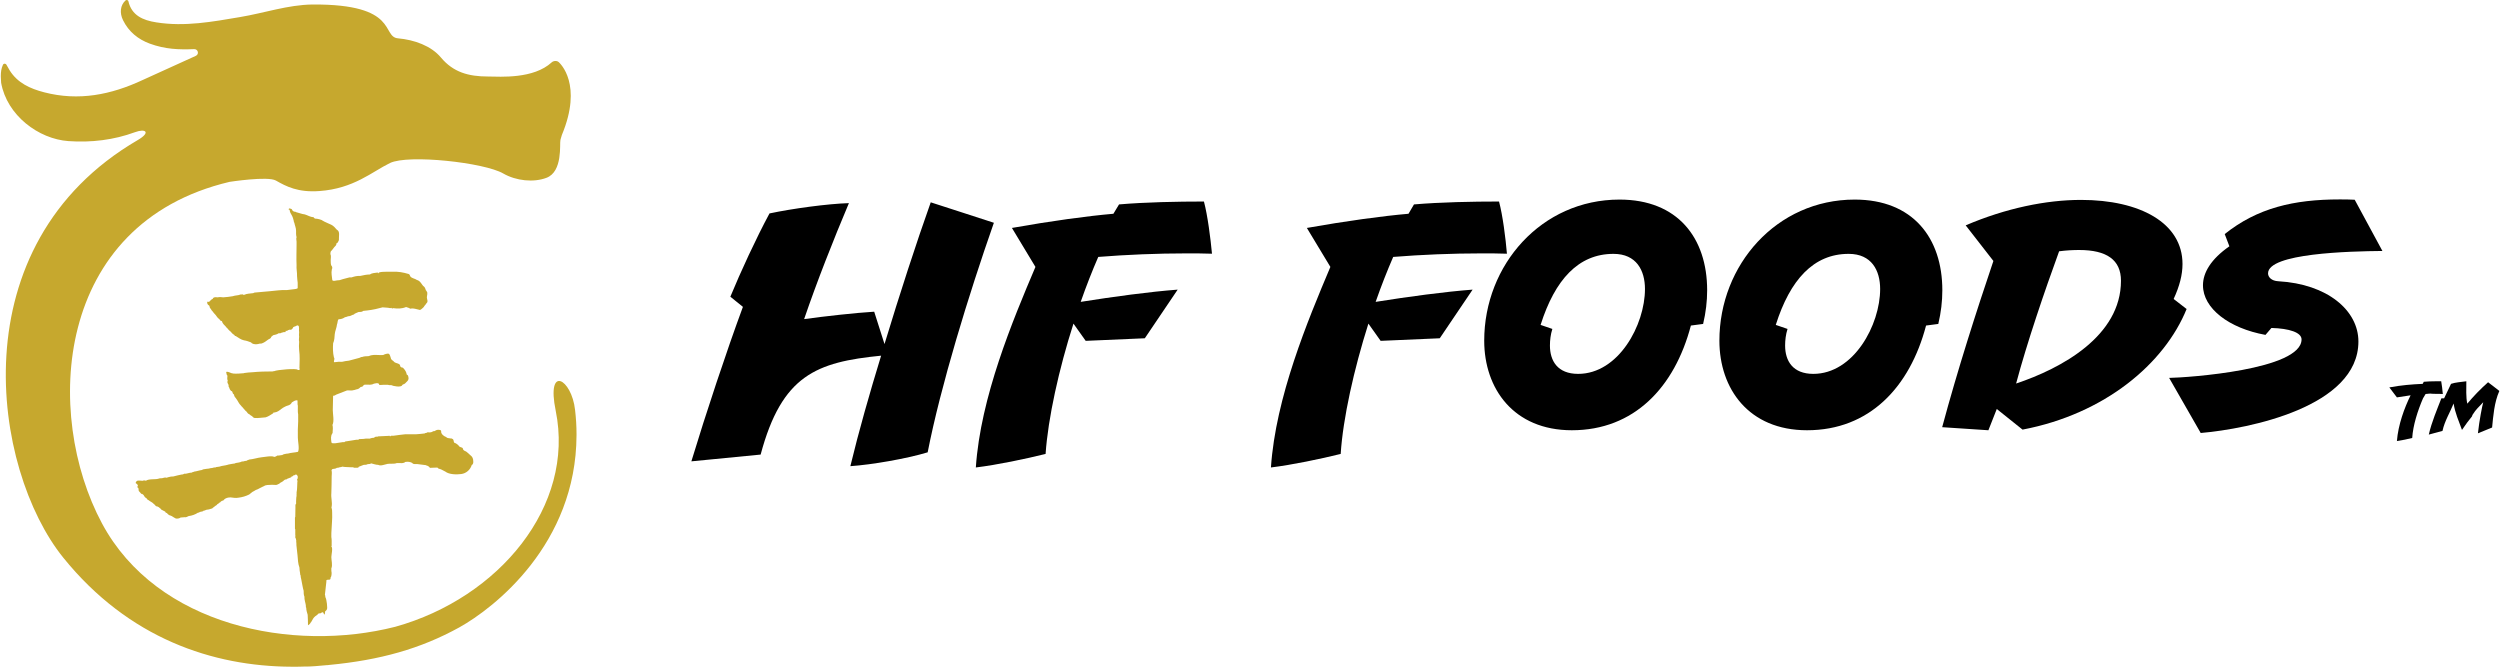 <svg version="1.2" xmlns="http://www.w3.org/2000/svg" viewBox="0 0 1552 414" width="1552" height="414">
	<title>HFFG_BIG</title>
	<style>
		.s0 { fill: #c6a82e } 
		.s1 { fill: #000000 } 
	</style>
	<g id="Gradient_WHTtext">
		<g id="Layer">
			<path id="Layer" fill-rule="evenodd" class="s0" d="m179.2 130.1c0-0.3 0.1-0.7 0.5-0.7q0 0 0.1 0c0.6 0.3 1.5 0.1 1.6 1.1l0.9 0.8q0.3-0.1 0.3 0.1c0.4 0 0.9 0 1.2 0.3 1.8 0.4 3.5 1.2 5.4 1.4 1.8 0.5 3.4 1.7 5.4 1.7 0.1 0 0.2 0.3 0.3 0.4q0.3 0.2 0.6 0.5c1.6 0 4.3 0.7 5 1.4 0.3 0.1 0.5 0.3 0.7 0.4 1.5 0.8 3 1.3 4.4 2 1.5 0.7 2.5 2 3.5 3.1 1.2 0.6 1.4 1.7 1.4 2.8 0 1-0.1 2-0.1 3 0.1 0.7-0.2 1.2-0.5 1.7-0.3 0.3-0.3 0.9-1 0.9 0 0.6-0.2 1.2-0.6 1.6-1.1 1-1.7 2.3-2.8 3.3-0.4 0.5-0.3 1.2-0.4 1.8 0.6 1.2 0.2 2.5 0.2 3.7 0.1 1.1-0.1 2.2 0.3 3.3 0.7 0.8 0.9 1.6 0.4 2.6-0.5 2.2 0.1 4.4 0.3 6.7 0.7 0.6 1.5 0.3 2.2 0.2 0.5-0.1 0.9-0.2 1.4-0.2q0.2 0 0.2 0c1 0 1.8-0.5 2.7-0.7 1.4-0.3 2.8-0.8 4.2-1.1q0.4 0 0.9 0c0.1 0 0.2 0 0.4 0 1.7-0.6 3.4-1 5.3-0.9 2-0.4 3.9-0.9 6-0.9 1.4-1 3.1-0.9 4.8-1.2 0.2-0.1 0.2 0.2 0.2 0.4q0.2 0 0.4 0c-0.1-1 4.6-0.9 7.1-0.9 0.7 0 1.3 0 1.5 0 3.6-0.2 6.7 0.4 10.1 1.4q0.7 0.3 0.8 1 0.1 0.3 0.3 0.6c1.1 1.2 2.8 1.2 4 2.1 2 0.5 2.7 2.3 3.8 3.6 0.4 0.3 0.7 0.6 1 0.9 0.1 0.2 0.2 0.4 0.3 0.7 0.5 0.3 0.1 1.1 0.7 1.4 0.1 0.1 0.1 0.3 0.2 0.4 1 0.9 0.2 2.7 0.2 3.8 0 1.1 1 2.7-0.2 3.6-0.4 0.6-0.8 1.2-1.3 1.7-0.4 0.9-1.3 1.5-2 2.1-0.4 0.3-0.8 0.6-1.3 0.3-1.7-0.3-3.4-1.1-5.2-0.7-0.4 0.1-0.6 0.1-0.8-0.3-0.7-0.2-1.4-0.5-2.1-0.7-2.6 1.1-5.3 1.1-8 0.7-0.4 0.2-0.8 0.5-1.1-0.2-0.6 0.3-1.2 0.2-1.8 0-0.4 0-0.7-0.1-1-0.1q-1.4-0.1-2.7-0.2-1 0.3-2 0.5c-3.2 0.9-6.6 1.4-10 1.7-0.8 0.8-1.9 0.6-2.9 0.7l-1.2 0.5c-0.4 0.2-0.8 0.4-1.3 0.6q-0.2 0.4-0.6 0.5c-1.1 0.2-2 1.1-3.1 1-0.8 0.1-1.4 0.6-2.2 0.6q-1.8 1.3-4 1.3c-0.8 0.9-0.5 2.2-1 3.2-0.2 2.1-1.2 4-1.4 6.1-0.1 1.8-0.2 3.8-1 5.6-0.2 2.9-0.2 5.9 0.5 8.8 0.7 0.9-0.1 1.8 0 2.8 0.3 0.3 0.6 0.1 0.9 0.1 1.4-0.2 2.8-0.3 4.2-0.2 1.3-0.3 2.8-0.6 4.2-0.7q3-0.8 6-1.6c0.3-0.1 0.6-0.1 0.9-0.3 0.4-0.3 0.9-0.4 1.4-0.4 1.2-0.5 2.6-0.4 3.9-0.5 2-0.9 4-0.8 6.1-0.7 1 0 2 0.1 3 0 0.6-0.4 2.7-1.1 3.4-0.8 0.9 0.5 1 2 1.4 2.9q0 0.1 0 0.2c0.5 1 1.6 1.3 2.1 2.1 0.9 0.6 2 0.7 2.9 1.2 0.6 0.4 0.8 0.8 0.7 1.4q0.5 0.4 1 0.8c0.6-0.2 1 0.3 1.3 0.7 0.9 1 1.6 2.2 1.8 3.6q0.3 0.3 0.7 0.5c0.6 1.4 0.7 2.7-0.5 3.8-0.8 0.8-1.4 1.7-2.6 1.9q-0.2 0.2-0.4 0.4c-0.6 1.6-5.8 0.6-6.8 0-0.7 0-1.3 0.1-2-0.2-1.6 0-3.2-0.1-4.9 0.1-0.8 0.1-0.6-0.4-0.8-0.8-1-0.6-2-0.2-3.1 0-1.5 0.9-3.2 0.6-4.8 0.6-0.6-0.1-1.1 0-1.6 0.3-0.2 0.7-0.7 0.9-1.2 1-0.2 0.2-0.5 0.2-0.7 0.2-0.7 0.8-1.4 1.3-2.4 1.4-0.7 0.1-1.2 0.5-1.9 0.5-0.8 0.3-1.6 0.2-2.4 0.2q-0.8-0.1-1.7 0c-2.2 0.9-4.4 1.7-6.7 2.6-0.5 0.4-1.1 0.7-1.9 0.7 0 3-0.2 5.9-0.2 8.9 0 2.5 1 6.9-0.2 9.2 0.4 1.5 0.2 3 0.1 4.4 0.1 0.4 0 0.6-0.2 0.9-1.1 1.6-0.8 3.4-0.6 5.1 0 1.2 1.1 1 2 1q0.2 0 0.4 0 2.3-0.3 4.6-0.7h1.1c0.5-0.6 1.2-0.5 1.8-0.6 1.7-0.3 3.3-0.5 5-0.8 0.3-0.1 0.8-0.1 1.1-0.1 0.3 0 0.5 0 0.8 0 0.2-0.2 0.3-0.4 0.5-0.4q1.3 0 2.6-0.1c1-0.2 2.1-0.3 3.2-0.2 0.6 0.1 1.1-0.1 1.7-0.3 0.5-0.1 1.2-0.3 1.8-0.2 0.2-0.7 0.9-0.6 1.4-0.7 0.1 0 0.2 0 0.4 0 0.3 0 0.5 0 0.7-0.2 2.1-0.1 4.2-0.2 6.4-0.3 0.3-0.1 0.7-0.2 0.8 0.2 0.1 0 0.2 0 0.2 0.1q0.1-0.1 0.2-0.1c0.4-0.4 0.9-0.3 1.3-0.3q0.3 0 0.7 0c2.4-0.4 4.8-0.6 7.2-0.9 2.2 0 4.5 0 6.7 0 1.8-0.1 3.5-0.3 5.3-0.5 0.5-0.5 1.2-0.1 1.7-0.7 1 0 2 0.2 3-0.3 0.2-0.1 0.6-0.4 0.6-0.4h0.2c0.3 0 0.7 0 1-0.2 0.1-0.1 0.3-0.2 0.4-0.3 1-0.5 2.1-0.5 3.1-0.1 0.6 0.5 0 1.3 0.5 1.8 0.1 0.2 0.1 0.3 0.2 0.5 0.7 0.8 1.6 1.6 2.7 1.9 0.6 0.9 1.7 0.6 2.6 0.9 0.6-0.1 1 0.1 1.5 0.4 0.7 0.5 0.4 1.5 0.9 2.2q0 0 0 0.1 0.2 0.1 0.5 0.1c0.7 0.3 1.4 0.8 1.9 1.3 0.3 0 0.2 0.4 0.4 0.5 0.5 0.8 1.5 0.8 2.2 1.2 0.1 0.1 0.2 0.1 0.2 0.2 0.1 0.3 0.4 0.5 0.3 0.9q0.3 0.3 0.6 0.6c0.4 0.2 0.9 0.5 1.4 0.7 0.4 0.4 0.8 0.7 1.2 1 0.4 0.4 0.9 0.8 1.3 1.2 1.3 0.9 1.8 2.2 1.8 3.7 0.1 0.8 0 1.7-0.7 2.3h-0.2c-0.9 3-3.4 5.3-6.6 5.7-2.9 0.4-7.5 0.3-9.8-1.5-1.2-0.5-2.3-1.4-3.6-1.7q-0.6 0-0.9-0.4c-0.2-0.4-0.5-0.4-0.8-0.4-0.1 0-0.2 0-0.2 0-1.1 0-2.1 0.1-3.1 0.1q-1.1 0.3-1.5-0.6-0.5-0.3-0.9-0.6-0.6 0-1-0.4l-5.5-0.7h-1.7c-0.4-0.1-0.9-0.1-1.2-0.4 0-0.1 0-0.2 0-0.2-1.4-0.8-2.9-1-4.5-0.7-0.1 0-0.2 0.1-0.2 0.2-0.9 0.5-1.8 0.6-2.8 0.5-0.7 0-1.6 0-2.3 0-0.9 0.4-2.3 0.4-3.5 0.4-0.8 0-1.6 0-2.2 0.1-1.6 0.3-4.3 1.5-5.8 0.6-1.5 0-2.9-0.6-4.3-0.9h-0.2c-0.6 0.6-1.3 0.3-1.9 0.4-0.8 0.5-1.7 0.5-2.6 0.5-1.1 0.4-2.1 0.8-3.1 1.2-0.1 0.5-0.4 0.6-0.9 0.6-0.8 0-1.5 0-2.3 0v-0.3q-0.8 0-1.5 0c-1.8-0.2-3.6 0-5.5-0.4-0.1 0-0.3 0.1-0.5 0.2-0.1 0-0.3 0.1-0.5 0.1-0.8 0-1.5 0.6-2.3 0.4-0.8 0.8-2 0.5-3 0.9q-0.2 0.4-0.4 0.7c0.4 1.2 0.1 2.6 0.1 3.8-0.1 3.5 0 7-0.2 10.4-0.3 2.9 0.7 5.6 0.2 8.3-0.2 0.3-0.1 0.5-0.1 0.7 0.4 1.1 0.4 2.2 0.4 3.3 0.2 3.6-0.3 7.2-0.4 10.8-0.1 1.1-0.1 2.2-0.1 3.2 0 0.4 0 0.6 0 0.9 0.3 1.6 0.2 3.1 0.2 4.7 0.1 0.4 0.1 0.7-0.2 1v0.1c1.1 1 0 5.2 0 6.7 0 1.9 0.9 5.2 0 6.9q0 0.6 0 1.4c0.1 0 0.1 0.1 0 0.2 0.3 1.3 0.2 2.6-0.2 3.8 0 0.1-0.1 0.1-0.2 0.2-0.1 0.1-0.1 0.2-0.1 0.4 0.1 0.8-0.3 1.2-1.2 1.1-0.5 0-1 0-1.4 0.4 0 0.1 0 0.2 0 0.4q0 0.2 0 0.5-0.5 4-0.9 8.1c0.4 0.5 0.1 1.2 0.4 1.7 0.6 0.8 1.4 6.8 0.8 7.4q-0.2 0.2-0.3 0.4c-0.1 0.4-0.5 0.5-0.7 0.6-0.1 0.5-0.1 0.9-0.2 1.4q-0.1 0.3-0.1 0.6c-0.1 0-0.2 0.1-0.2 0.1q-0.1-0.2-0.3-0.3c-0.2-0.1-0.2-0.5-0.2-0.7-0.5-0.3-1-0.8-1.4 0-0.6 0.5-1.4 0.1-1.9 0.5-0.5 0.7-1.3 1.2-1.9 1.6-1.1 0.9-1.6 1.9-2.2 3-0.1 0.2-0.3 0.5-0.4 0.7h-0.1c-0.4 0.8-0.9 1.4-1.8 1.9-0.1-2.2 0-4.4-0.2-6.5-0.4-1.4-0.9-2.9-0.9-4.4 0-0.1-0.1-0.2-0.2-0.3 0.1-1.7-0.6-3.2-0.8-4.8-0.1-0.5-0.1-0.9-0.1-1.5 0 0 0-0.1 0-0.2-0.5-1.2-0.5-2.4-0.5-3.7-0.3-1-0.5-2-0.7-3q-0.4-2.1-0.8-4.2c-0.2-0.8-0.4-1.6-0.4-2.4-0.3-0.4-0.3-0.9-0.3-1.3-0.3-1.1-0.3-2.2-0.4-3.3q0-0.1 0-0.2c-0.9-2.4-1-5-1.2-7.6q-0.4-3.2-0.7-6.4c0.1-1-0.2-2-0.1-3-0.3-0.3 0.1-0.9-0.4-1.2-0.3-0.6-0.2-1.1-0.1-1.7 0 0-0.1-0.1-0.1-0.2 0-1.2 0-2.4 0-3.7-0.1-0.1-0.1-0.2-0.2-0.3 0-2 0-4 0-6.1 0-0.4-0.1-0.9 0.2-1.3 0-2 0.1-4 0.1-6 0.1-0.6-0.2-1.3 0.2-1.9 0.4-0.3 0.2-0.9 0.2-1.3 0.1-1.3 0-2.5 0.3-3.8q0-0.7 0-1.4c0.1-0.2 0.1-0.5 0-0.7 0.5-2.2 0.3-4.5 0.5-6.8 0.1 0 0.1-0.1 0.1-0.2q-0.1-0.5-0.3-1.1c0.8-1 0.6-2.5-0.5-3.1-0.2 0.1-0.4 0.1-0.7 0.1-0.2 0.4-0.6 0.4-1 0.4-0.1 0.3-0.4 0.4-0.6 0.6-0.3 0.1-0.6 0.2-0.8 0.3q0 0.1 0 0.3c-0.9 0.3-1.7 0.7-2.6 1-0.3 0.4-0.7 0.5-1.2 0.4-0.3 0.2-0.5 0.3-0.7 0.5-0.6 0.7-1.5 1.1-2.4 1.6q-0.5 0.7-1.5 0.9c-0.3 0.5-1.8 0.4-2.9 0.3-0.5 0-0.8 0-1.1 0-1.3 0.1-3.6-0.1-4.6 0.9 0 0-0.1 0-0.2 0q-1.2 0.6-2.4 1.2c-0.8 0.5-1.5 0.8-2.4 1.1-0.7 0.5-1.4 0.8-2.1 1.2q-1 0.8-2 1.6c-2.2 1.1-4.4 1.7-6.8 2-1.6 0.3-3.1 0-4.7-0.2-1.6 0-3.2 0.3-4.3 1.6-0.2 0.3-0.5 0.6-0.9 0.4-0.4 0.4-1 0.4-1.2 1-0.2 0.1-0.4 0.1-0.5 0.2-0.4 0.7-1.5 0.8-1.8 1.6-0.1 0.1-0.2 0.1-0.3 0.1q-1.1 0.8-2.1 1.6c-0.2 0-0.2 0.5-0.6 0.4-0.1 0.1-0.2 0.1-0.3 0.1-1 0.4-2 0.6-3.1 0.7q-0.3 0.1-0.5 0.2c-0.4 0.3-1 0.3-1.4 0.4 0 0.1 0 0.2 0 0.2-0.9 0.5-1.9 0.2-2.7 0.9-0.2 0.1-0.4 0.1-0.6 0.1q-2.6 1.7-5.8 2.1c-0.8 0.4-1.6 0.9-2.6 0.7-0.8 0.1-1.6 0.1-2.4 0.2-0.6 0.6-2.5 0.9-3.2 0.5-0.8-0.5-1.6-0.9-2.3-1.4-0.5-0.1-0.9-0.5-1.4-0.5-0.5-0.4-1.1-0.6-1.4-1.2-0.3-0.4-0.9-0.2-1.1-0.7 0 0 0-0.1 0-0.2-0.1 0-0.2-0.1-0.4-0.3-0.7-0.4-1.5-0.7-2.1-1.1-0.1-0.1-0.2-0.1-0.3-0.2 0-0.1 0-0.2 0-0.2-0.9-0.8-1.7-1.6-2.9-1.7-0.3-0.2-0.7-0.4-0.7-0.8-0.3 0-0.4-0.2-0.5-0.4-0.1 0-0.2-0.1-0.3-0.2-0.9-1.1-2.3-1.5-3.3-2.4q-0.2-0.1-0.5-0.2c-0.3-0.3-0.6-0.7-0.9-1.1-1-0.3-1.2-1.3-1.7-1.9l-0.9-0.7h-0.5c-0.4-0.4-0.7-1-1.2-1.4-0.8-0.6-0.2-1.6-0.7-2.3-0.1-0.1-0.2-0.1-0.2-0.1h-0.2c0-0.2-0.1-0.6-0.1-0.8 0.3-0.2 0.3-0.7 0.3-0.7l-0.5-0.7c0.2-0.1 0-0.2 0-0.2-1.5-0.2-0.7-1.4-0.1-1.8 0.7-0.5 2.7-0.1 3.5-0.1 0.2-0.1 0.4-0.2 0.7-0.2 0.1 0 0.3 0 0.4 0 0.3-0.1 0.6-0.1 0.9 0.2 2.1-1.5 6.1-0.5 8.5-1.5 0.6-0.1 1.1-0.1 1.6-0.1 1-0.3 1.9-0.6 2.9-0.3 0.4-0.2 0.8-0.3 1.2-0.4 0.9-0.3 1.9-0.4 2.9-0.4 1.7-0.5 3.4-0.8 5.1-1.2 0.1 0 0.3 0 0.4 0 0.2-0.1 0.5-0.2 0.7-0.2 0.2-0.1 0.4-0.1 0.5-0.3 0.9 0.1 1.7-0.1 2.4-0.3 0.8-0.2 1.6-0.4 2.4-0.4 0.2-0.2 0.5-0.3 0.8-0.4 0.3 0.1 0.4-0.1 0.6-0.2 1.7-0.2 3.2-0.8 4.8-1 0.3-0.1 0.6-0.3 0.8-0.4 1.2-0.2 2.4-0.4 3.6-0.5 1-0.4 2.2-0.2 3.2-0.7 0.2 0 0.9 0 0.9 0 0.1-0.1 0.2-0.2 0.3-0.2q1-0.1 2.1-0.3c1.6-0.6 3.3-0.6 5-1.1 0.2-0.1 0.4-0.1 0.6-0.2 1.4-0.3 2.8-0.5 4.2-0.7 0.1-0.1 0.1-0.2 0.1-0.2 1.4-0.3 2.8-0.3 4.1-1 0.5 0.1 0.9 0 1.4-0.2 0.4-0.1 0.9-0.2 1.4-0.2 0.1-0.1 0.3-0.2 0.4-0.3 0.5-0.1 0.8-0.3 1.3-0.5 2.5-0.2 5-1.1 7.6-1.4 1.1-0.1 7.1-1.2 7.8-0.2 0.3-0.1 0.7-0.2 1.1-0.3q0.5-0.3 1-0.6 0.2 0 0.5 0c0.1 0 0.4 0 0.4 0 0.7-0.1 1.3-0.2 2-0.3h0.1c0.9-0.7 2-0.6 3-0.9q0.2 0 0.5 0c2-0.6 4.2-0.6 6.3-1.1 1-1.9-0.1-6.5-0.1-8.7-0.1-3.4 0-6.8 0.2-10.1 0-0.2 0-4.4 0-4.4-0.4-1.8-0.1-3.6-0.2-5.4-0.4-1.1 0-2.3-0.3-3.4-1.4-0.1-2.4 0.7-3.4 1.3-0.5 1.1-1.4 1.7-2.6 2-1.2 0.3-2.2 1-3.2 1.5-0.2 0.3-0.4 0.5-0.7 0.5-1.3 1.1-2.6 2.1-4.4 2.3q-0.3 0-0.6 0c0.1 0.3-0.1 0.4-0.3 0.6-1.5 0.9-2.8 1.9-4.5 2.4-2.3 0.1-4.6 0.6-6.8 0.4-0.7-0.1-1.2-0.6-1.6-1.1-0.7-0.3-1.2-0.8-1.7-1.2-0.9-0.3-1.3-1-1.7-1.6-0.2-0.2-0.7-0.6-0.7-0.6-0.6-0.7-1.3-1.4-1.9-2.2q-0.2-0.1-0.3-0.3c-0.1 0-0.1-0.1-0.2-0.2q-0.3-0.3-0.5-0.6c-1.2-1.1-1.7-2.6-2.6-3.8l-0.5-0.7c-0.2-0.5-0.8-0.6-0.8-1.2q-0.2-0.4-0.4-0.9c0-0.1 0.1-0.2 0.2-0.2-1-0.2-0.9-1.1-1.2-1.7-0.1-0.2-0.2-0.3-0.3-0.4q-0.2 0-0.4 0c-0.6-0.6-1-1.3-1.2-2.2-0.2-0.2-0.4-0.5-0.4-0.8q0-0.4 0-0.8c-0.4-0.9-1.1-1.6-0.5-2.6-0.5-1-0.3-2.1-0.2-3.2q-0.1-0.1-0.3-0.3c-0.3-0.5-0.3-1.2-0.5-2 1.6-0.4 2.7 0.9 4.1 0.9q0.1 0.1 0 0.1c2.4 0.2 4.6 0 6.9-0.2q0.1 0 0.1-0.1c1.7-0.2 3.5-0.5 5.2-0.5 4.2-0.4 8.3-0.5 12.5-0.5 0.4-0.1 0.7-0.2 1.1-0.2 1.5-0.8 13.9-1.9 14.5-0.8 0.2 0.1 0.4 0.1 0.7 0.1q0.3 0 0.4 0c0-0.2 0.1-0.5 0.1-0.7 0.1-0.3-0.3-0.5-0.1-0.7 0.1-3.7 0.3-7.4-0.2-11-0.2-1.7-0.1-3.2 0-4.9q0-0.1 0-0.3c-0.3-1.1 0-2.1 0-3.2-0.2-0.8 0-1.8 0-2.7-0.3-0.9 0.3-3.5-0.5-4-0.9-0.6-1.4 0.5-2.3 0.5-0.3 0.3-0.9 0.2-1 0.7 0 0.7-0.9 0.7-1 1.3-0.5 0-0.9 0-1.4 0-0.2 0.1-0.4 0.4-0.7 0.2-0.3 0.5-0.7 0.6-1.2 0.5q-0.1 0-0.3 0c0.1 0.5 0 0.9-0.5 0.8-0.7-0.2-1.2 0.3-1.9 0.3-0.6 0.4-1.2 0.5-1.9 0.4q-0.1 0.1-0.2 0.1c-0.9 0.7-2.1 0.8-3.2 1.1-0.4 0.3-0.8 0.6-1.2 1-0.2 1-1.1 1.3-1.9 1.7-1 0.7-1.9 1.5-3 2-0.7 0.4-1.3 0.6-2.1 0.5-1.7 0.5-3.5 0.8-5.2-0.3q-0.1-0.1-0.3-0.4c-1.4-0.5-2.8-1.1-4.4-1.3-2-0.4-3.5-1.7-5.2-2.7-0.1 0-0.2 0-0.4 0q-0.2-0.3-0.5-0.7c-1-0.5-1.6-1.3-2.3-2.1-0.7-0.4-1.1-1.1-1.7-1.6-0.2-0.6-1-0.8-1.2-1.4-0.9-1-2.1-1.9-2.4-3.3q0-0.1 0-0.1-0.5-0.2-0.9-0.3-0.5-0.5-0.8-1c-0.9-0.6-1.6-1.6-2.2-2.5q-0.5-0.6-1.1-1.2c-0.3-0.4-0.7-0.9-1-1.3-0.6-0.4-0.7-1.2-1.2-1.6-0.6-0.5-0.3-1.4-0.9-2q-0.1 0-0.3 0-0.3-0.4-0.7-0.9c0.2-0.4-0.3-0.8 0-1.3 0.4 0.1 0.8 0.1 1.2 0.1 0.2-0.5 0.7-0.8 1.1-1.1 0.2-0.2 0.4-0.6 0.8-0.6 0.1 0 0.2-0.1 0.3-0.2 0-0.3 0.2-0.5 0.5-0.7 0.8-0.4 1.7-0.3 2.6-0.2 1.1-0.3 2.2-0.1 3.4 0 2-0.1 4-0.4 5.9-0.7 1.6-0.6 3.4-0.4 4.9-1.1q0.3 0 0.7 0c0.4-0.1 0.9-0.1 1.2 0.4 0.1-0.1 0.2-0.2 0.4-0.2 1.7-0.8 3.6-0.7 5.5-1 0.4-0.3 0.9-0.4 1.3-0.4q4.5-0.4 9-0.8c3.5-0.3 7-0.9 10.5-0.7q2.5-0.3 4.9-0.6c0.6-0.1 1.2-0.1 1.7-0.5 0.1 0 0.2 0 0.2 0v-3.4c-0.1-1.4-0.4-2.8-0.4-4.2 0.1-2.3-0.5-4.5-0.3-6.8-0.2-4.2 0-8.3 0-12.4v-2.2c0-0.9-0.4-1.8 0-2.7v-0.1c-0.4-1.3-0.3-2.7-0.3-3.9 0-1.8-0.8-3.4-1.1-5.1-0.3-0.2-0.3-0.5-0.3-0.9-0.3-1.2-0.6-2.4-1.2-3.5-0.7-1.1-1.3-2.2-1.4-3.5m16.3 5.5c0 0 0.1 0.5 0.2 0.7 0 0-0.1-0.4-0.2-0.7zm28.7 87.2q-0.8-0.2-1.7-0.3c0.6 0.1 1.2 0.2 1.7 0.3zm-22.9 156.1c0 0 0 0.2 0 0.3q0-0.1 0-0.3z"/>
			<path id="Layer" class="s0" d="m182.7 413.9c2 0 3.9 0 5.9-0.1 4.7 0.1 9.8-0.5 14.6-0.9 0.2 0 0.3 0 0.4 0 0.2 0 0.5-0.1 0.7-0.1 31.5-3 56.7-10 80.8-23.3 21.6-12 72.6-51.6 72.8-119.3v-0.8c0-4.8-0.3-9.8-0.9-14.9-2.1-19.3-18-28.5-12 0.6 12 58.9-35.1 116-99.6 134-63.6 16.2-147.9-0.4-182.1-64.2-36.2-67.5-30-186.1 79.2-212 0 0 23.8-3.7 28.8-0.8 6.3 3.6 13.7 7.5 27 6.5 21.3-1.5 32.7-12 43.8-17.4 11.4-5.5 58.6-0.3 70.3 6.5 8 4.6 18.9 5.7 26.8 2.7 10.3-3.8 8.1-21.2 8.7-23.4 0 0-0.1 0 0.9-3.2 13.1-31.5-1.1-44.4-1.9-45.2-1.2-1.1-3.3-0.9-4.4 0.1-11.3 10.4-31.7 8.9-39.5 8.8-12.3 0-21.6-2.7-29.2-11.7-6.1-7.4-16.7-11.1-26.7-12-10.5-0.9 1-21.4-53.2-21-15.2 0.2-29.9 5.3-44.9 7.8-17.1 2.9-34.3 6.1-51.9 3.3-8.5-1.3-15.4-4.4-17.4-13.1-0.1-0.5-0.6-0.8-1.1-0.8-0.2 0-0.5 0.1-0.7 0.3-3.2 2.9-3.8 7.7-1.5 12.3 3.5 7.1 9.3 11.8 16.6 14.5 9.6 3.5 18.1 3.8 27.5 3.4 2.5-0.1 3.3 3.2 1 4.2-10 4.6-24.5 11.1-33 15-19.5 9.1-39.6 13.2-61.1 7.6-8.8-2.3-16.5-5.8-21.4-13.6q-1-1.7-2-3.5c-0.5-0.9-1.8-0.9-2.2 0.1-1 2.1-1.3 4.5-1.3 6.8v0.4c0 1.4 0.2 2.8 0.2 3.9 3.6 20.2 23.2 34.9 41.8 36.2 14.1 1 28.2-0.7 41.2-5.5 6.7-2.5 10.1 0 1.9 4.8-111.9 65.2-90.3 204.7-46.4 259.2 40.7 50.4 93.1 67.6 141.8 67.8z"/>
			<g id="Layer">
				<path id="Layer" class="s1" d="m617 138.3c-15.7 44.8-33.1 101.5-41.1 142.5-13.2 4-34.8 7.7-48 8.6 5.2-21.6 12-45.4 19.1-68.6-40.2 4-61.6 12.1-74.8 61.4l-43 4.2c9-29.7 21.9-68.6 32-95.9l-7.8-6.3c6.4-15.5 16-36.3 24.3-51.7 14.1-3 36.1-6 49.3-6.4-9.6 22.7-20 49.1-27.8 72 13-1.8 32-3.9 43.5-4.6l6.4 20.1c9.4-31 19.7-62.7 28.7-88 0 0 39.3 12.7 39.2 12.7z"/>
				<path id="Layer" class="s1" d="m736.8 157.3c-18.5 0-37.4 0.8-55 2.2-3.7 8.5-7.4 17.9-10.9 27.9 20.1-3.2 42.9-6.3 60.2-7.6l-20.4 30.2-36.7 1.6-7.6-10.7c-9.1 28.4-15.8 58.9-17.3 80.9-12.5 3.1-30.1 6.8-43.3 8.4 2.9-43.5 22.8-91.1 37-124.5l-14.6-24.2c24.2-4.3 46.8-7.4 63-8.8l3.5-5.8c16.2-1.4 36.3-1.8 52.7-1.8 2.3 8.6 4.1 22.8 5 32.4-5.2-0.2-10.3-0.2-15.6-0.2z"/>
				<path id="Layer" class="s1" d="m919.9 157.3c-18.5 0-37.4 0.8-55 2.2-3.7 8.5-7.4 17.9-10.9 27.9 20.1-3.2 42.9-6.3 60.2-7.6l-20.4 30.2-36.7 1.6-7.6-10.7c-9 28.4-15.8 58.9-17.2 80.9-12.5 3.1-30.2 6.8-43.3 8.4 2.9-43.5 22.8-91.1 36.9-124.5l-14.6-24.2c24.3-4.3 46.9-7.4 63.1-8.8l3.4-5.8c16.3-1.4 36.4-1.8 52.8-1.8 2.3 8.6 4.1 22.8 4.9 32.4-5.1-0.2-10.2-0.2-15.5-0.2"/>
				<path id="Layer" fill-rule="evenodd" class="s1" d="m1057.3 201.1l-7.6 1c-10.1 38.4-35.3 65-73.9 65-36.1 0-54.4-25.8-54.4-55.6 0-47 35.5-87.6 84-87.6 36.1 0 54.4 23.8 54.4 56.3 0 6.8-0.8 13.7-2.5 20.9zm-55.7-43.5c-21.7 0-36.3 16-45.2 44.1l7.3 2.5c-1.1 3.5-1.5 7-1.5 10.3 0 9.6 4.8 17.6 17.5 17.6 25.1 0 41.5-30.4 41.5-52.7 0-11.5-5.3-21.8-19.5-21.8z"/>
				<path id="Layer" fill-rule="evenodd" class="s1" d="m1203.3 201.1l-7.6 1c-10.1 38.4-35.3 65-73.9 65-36.2 0-54.4-25.8-54.4-55.6 0-47 35.5-87.6 84-87.6 36.1 0 54.4 23.8 54.4 56.3 0 6.8-0.8 13.7-2.5 20.9zm-55.7-43.5c-21.7 0-36.3 16-45.2 44.1l7.3 2.5c-1.1 3.5-1.5 7-1.5 10.3 0 9.6 4.8 17.6 17.5 17.6 25.1 0 41.5-30.4 41.5-52.7 0-11.5-5.3-21.8-19.5-21.8z"/>
				<path id="Layer" fill-rule="evenodd" class="s1" d="m1357.5 191.7c-13.8 34.1-50.9 65.3-101.9 75l-16-12.8-5.2 13.2-28.7-1.9c9.6-35.7 21.2-71.8 31.8-103.2l-17.2-22.1c25-10.7 50.1-15.8 71.6-15.8 36.6 0 63 14.3 63 39.8 0 6.6-1.8 13.7-5.5 21.7l8 6.2zm-66.7-36.5c-3.7 0-8 0.2-12.5 0.8-8.9 24.4-19.9 56.6-26.7 82.1 28.1-9.4 65.1-29.4 65.1-63.8 0-13-8.9-19.1-25.9-19.1z"/>
				<path id="Layer" class="s1" d="m1479 155.8c-20.5 0.2-71 1.4-71 13.9 0 2.3 2.1 4.7 6.4 4.9 30.4 1.7 49.7 18.1 49.7 37.4 0 40.6-68 54.2-97.9 56.8l-19.6-34.2c11.4-0.2 82.2-5 82.2-23.9 0-4.3-7.6-6.8-18.7-7.1l-3.7 4.3c-22.6-4.1-38.8-16.4-38.8-30.8 0-7.8 4.9-16.2 16.4-24.2l-2.9-7.6c20.3-16.2 42.9-21.5 71.3-21.5 3.1 0 6.1 0 9.4 0.2z"/>
				<path id="Layer" class="s1" d="m1511.9 244.5c-4.1 0-1.5-0.4-6.1 0.1l-1.6 2.7c-3.3 7.7-6.2 16.7-6.7 24.6-2.8 0.7-6.6 1.5-9.5 1.9 0.8-10.2 4.7-20.7 8.5-28.4-3 0.4-5.9 0.9-8.5 1.3l-4.7-6.2c7.5-1.4 14-1.9 20.7-2.2l0.7-1.3c2.4-0.2 4.9-0.3 7.3-0.3q1.8 0 3.5 0c0.4 2 0.8 5.7 1 7.9-1.4-0.1-2.9-0.1-4.6-0.1z"/>
				<path id="Layer" class="s1" d="m1551.6 242.7c-3.2 7.1-3.8 15.7-4.5 22.7l-8.8 3.6c0.8-7.7 2.7-17.3 3.3-19.3-3.4 3.7-4.2 4-6.7 7.9l-0.3 0.9c-1.9 2.3-4.2 5.4-6.2 8.4-2.1-5.8-4.2-10.3-5.2-16.4-2.1 5.3-5.6 10.9-6.9 17l-8.5 2.3c1.7-7.6 5.2-15.8 7.8-22.5h1.7l4.3-9c2.4-0.9 6.6-1.2 9.5-1.6 0 4.4-0.3 10 0.6 13.9 3.9-4.7 8.2-9.1 12.9-13.3 0 0 7.1 5.4 7 5.4z"/>
			</g>
		</g>
	</g>
</svg>